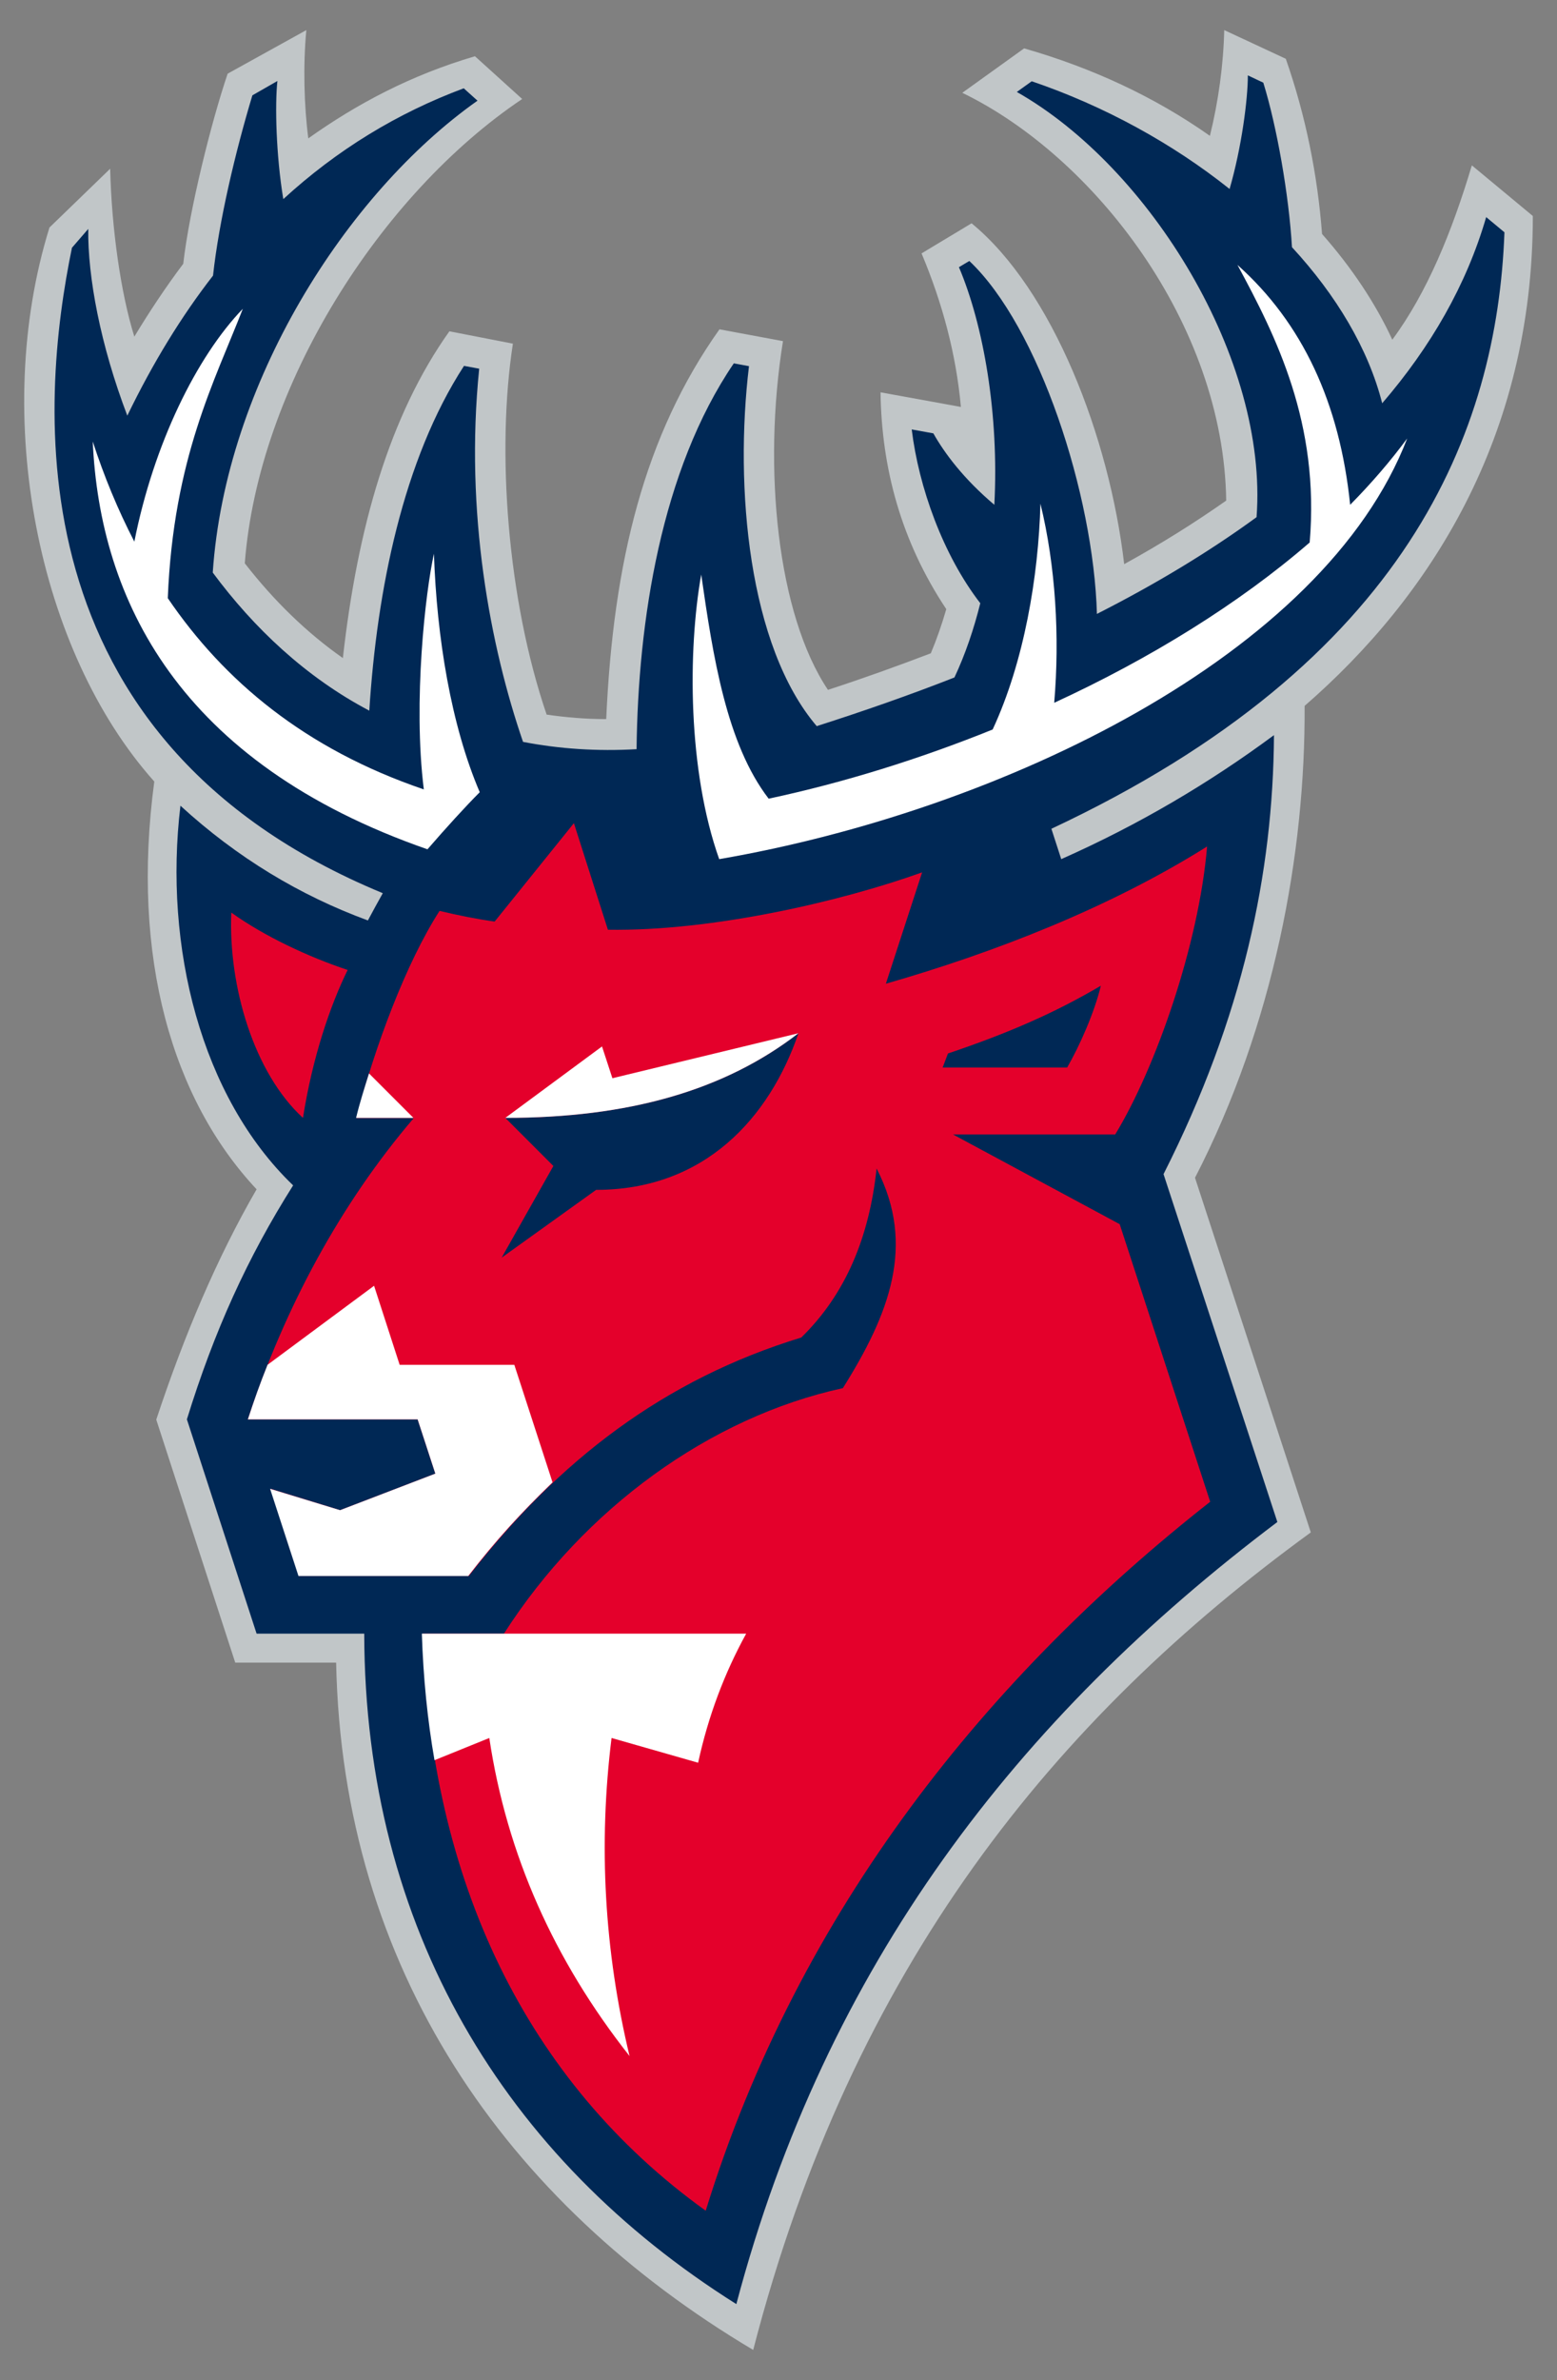 <?xml version="1.0" encoding="UTF-8"?> <!-- Generator: Adobe Illustrator 21.0.0, SVG Export Plug-In . SVG Version: 6.00 Build 0) --> <svg xmlns="http://www.w3.org/2000/svg" xmlns:xlink="http://www.w3.org/1999/xlink" id="Слой_1" x="0px" y="0px" viewBox="0 0 554 846.3" style="enable-background:new 0 0 554 846.3;" xml:space="preserve"><rect x="0" y="0" width="554" height="846.3" fill="#808080" stroke="none"/> <style type="text/css"> .st0{fill:#C1C6C8;} .st1{fill:#002855;} .st2{fill:#E4002B;} .st3{fill:#FFFFFF;} .st4{fill-rule:evenodd;clip-rule:evenodd;fill:#FFFFFF;} </style> <g> <path class="st0" d="M545.4,76.8l-21.7-18c-7.1,23.7-15.9,45.2-28.3,62c-5.9-12.8-14.4-25.6-25-37.6c-1.6-21-5.8-42-12.9-62.3 l-21.9-10.2c-0.3,12.5-2.1,25.5-5.1,37.6c-19.6-13.8-41.7-24.1-66.1-31.1l-22,15.8c46.7,22.6,93,82,93.9,145 c-11.1,7.8-23.2,15.4-36.3,22.6c-5.3-45.3-25.5-97.6-54.3-121.2l-17.8,10.7c7.4,17.6,12.3,35.8,14,54.6l-28.6-5.2 c0.4,27,7.3,52.9,23.4,77.1c-1.6,5.5-3.4,10.7-5.5,15.7c-11.8,4.5-24,8.9-36.6,13c-18-26.8-23.3-78.8-16-124l-22.6-4.2 c-26.7,37.6-37.8,82.7-40.3,138.6c-7.3,0-14.3-0.6-21.2-1.6c-14-41-17.9-93.9-12-131.9l-22.6-4.4c-21.3,29.9-32.7,69.8-37.9,116.2 c-12.7-8.9-24.4-20.2-34.9-33.7c4.8-63,48.2-131.2,98.7-165.1l-16.8-15.2c-22.8,6.7-42,16.9-59.3,29.2c-1.5-11.5-1.9-25.8-0.7-38.5 L81,26.2c-5.8,17.1-13.6,48.3-15.8,67.6c-6.1,8.1-11.9,16.8-17.4,25.9c-4.8-15.3-8.1-38.4-8.6-59.7L17.6,80.9 c-20.9,67.3-4.1,150.7,37.3,197c-8.4,62.7,6.5,113.1,36.4,145c-14,24.2-25.7,51.7-35.7,81.9l28.1,86.4h35.9 c2.2,109,60.5,192.2,148.4,244.4C303.3,699,375.7,610.9,466.4,544.9l-41.2-126.1c28.1-54.5,39.3-115.5,39-167.8 C508.5,212.5,545.4,155.7,545.4,76.8z"></path> <path class="st1" d="M535.3,82.6l-6.5-5.4c-7,24.1-19.7,46.1-37,66.2c-4.9-19.3-16.3-38.4-32.1-55.5c-1.1-18.7-5.4-43-10.2-58.5 l-5.5-2.6c0,8.5-2.2,25.6-6.5,40.4c-20.2-16.1-44.5-29.5-70.4-38.3l-5.3,3.8c47.5,26.9,89.5,95.3,85.3,151.2 c-17,12.4-36.1,23.9-56.8,34.4c-1.2-42.4-20.6-102.1-45.4-125.5l-3.7,2.2c8.8,20.7,14.3,52.5,12.6,84.5 c-10.9-9.2-17.7-18.3-21.7-25.4l-7.7-1.4c2.5,20.5,11.1,44.6,24.4,61.8c-2.3,9.2-5.3,18.1-9.2,26.4c-15.8,6.2-32.1,11.9-49,17.3 c-24.3-28.5-29.3-84.9-24.1-128l-5.4-1c-25.9,38-34.1,91.9-34.6,137.2c-14,0.8-27.5-0.1-40.4-2.6c-11.6-33.7-20.8-81.5-15.6-132.7 l-5.4-1c-21.7,33.4-31,79.8-33.7,122.6c-22.6-11.9-41.1-29.4-55.7-49.1c4.5-67.1,47.3-134.7,94.2-167.8l-4.9-4.4 c-23.6,8.8-45,21.8-64.2,39.4c-2.6-15.7-3-33.6-2.1-42l-8.9,5.1C83.8,53.8,77.9,78.6,75.8,98c-11.2,14.4-21.4,31-30.5,49.8 c-9.6-25.2-14.1-49.3-13.9-66.4l-5.8,6.7C14.4,142.5,3.5,262.8,136.2,317.6c-1.8,3.2-3.7,6.7-5.3,9.7 c-24.2-8.9-46.5-22.3-66.7-40.8c-6,50.1,7.3,103.5,40.1,135c-16.2,25.6-28.1,51.8-37.8,83.2l24.8,76.2h38.3 c0.2,104.8,50,186.6,132.4,238.4c31.9-120.5,100.1-208.5,192.5-278.1L414,417.5c28.3-55.9,39-107.3,39.3-156.1 c-23.1,17.1-48.2,31.9-75.7,44.1l-3.5-10.8C501.1,235.2,532.7,153.1,535.3,82.6z"></path> <path class="st2" d="M339.1,403.4h57.7c14.5-23.8,29.8-67.8,32.7-102.4c-34.6,21.7-75.3,37.6-114.3,48.8l12.9-39.6 c-29,10.4-74.9,21-111.8,20.4l-12.1-37.9l-28.2,35c-6.4-0.9-12.9-2.2-19.6-3.8c-11.8,18.3-23.1,48.3-29.6,73.7h20.4 c-25.9,30.3-45.8,67-59,107.1h60.4l6.3,19.3l-33.9,13l-24.7-7.6l10.1,31h60.4c32.1-41.3,69.6-69.9,118.3-84.8 c15.8-15.4,24.2-35.7,26.8-60.1c14.1,27.3,4.5,51.8-12,78.1c-47.2,10.3-92,42.7-120.6,87.3h-28.9c2.6,87.5,36.8,159.3,100.7,205.2 C284.4,678.3,352.4,595.4,430.6,534l-32.2-98.7L339.1,403.4z M212.1,423.1l-33.6,24.1l18.4-32.6l-17.1-17.1 c43.8,0,77.9-9.7,104.3-30.1C273.8,397.5,250.7,423.1,212.1,423.1z M379.7,379.6h-44.3l1.9-5c21.7-7.3,38.3-14.6,54.4-24.1 C389.4,360.1,384,372.2,379.7,379.6z M82.3,324.5c11.7,8.4,27.5,15.8,41.4,20.4c-6.2,12.6-12.5,31-15.9,52.6 C90.4,381.6,81.2,350.7,82.3,324.5z"></path> <path class="st3" d="M248.4,626.8c3.6-16.6,9.4-31.9,17.1-45.9H150.1c0.5,15.6,2,30.7,4.5,45l19.5-7.9c6.2,41.4,23,79,49.9,113.1 c-9-37.5-11.1-75.3-6.4-113.1L248.4,626.8z"></path> <path class="st3" d="M96.1,529.4l10.1,31h60.4c9.9-12.8,18.9-22.6,30-33.3L183,485.3h-40.8l-9.1-28.1l-37.9,28.1 c-2.8,7-4.6,12.1-7,19.4h60.4l6.3,19.3l-33.9,13L96.1,529.4z"></path> <path class="st3" d="M126.7,397.5h20.4l-15.8-15.8C129.7,386.8,128,392.1,126.7,397.5z"></path> <path class="st3" d="M217.9,383.4l-3.7-11.3l-34.4,25.4c43.8,0,77.9-9.7,104.3-30.1L217.9,383.4z"></path> <path class="st4" d="M480.4,179.5c-3.7-36.2-17-64.7-40.1-85.3c13.8,25.5,29.3,56.3,25.7,98.7c-25.1,21.7-56.6,41.2-90.9,57 c2-23.5,0.5-48.7-4.9-70.8c-0.7,25.9-5.8,56.2-17,80.3c-26,10.5-53,18.9-79.7,24.6c-15-19.5-19.8-50.5-24-79.7 c-4.8,27.1-4.8,69.7,6.4,101.2C356.4,288.2,471,233,500.7,155.9C494.8,163.9,488,171.8,480.4,179.5z"></path> <path class="st4" d="M170.7,281.7c-10.2-23.8-15.3-55-16.3-84.8c-3,13.4-7.5,52.5-3.6,83.8c-42.3-14.4-71.1-38.6-91.1-68 c2-49.7,16.7-77.2,26.7-102.9c-16.4,17-31.7,48-38.6,82.8C41.9,181.2,37,169.3,33,157c2.5,56,30.5,114.2,119.1,145 C158.6,294.5,165.5,286.9,170.7,281.7z"></path> </g> </svg> 
